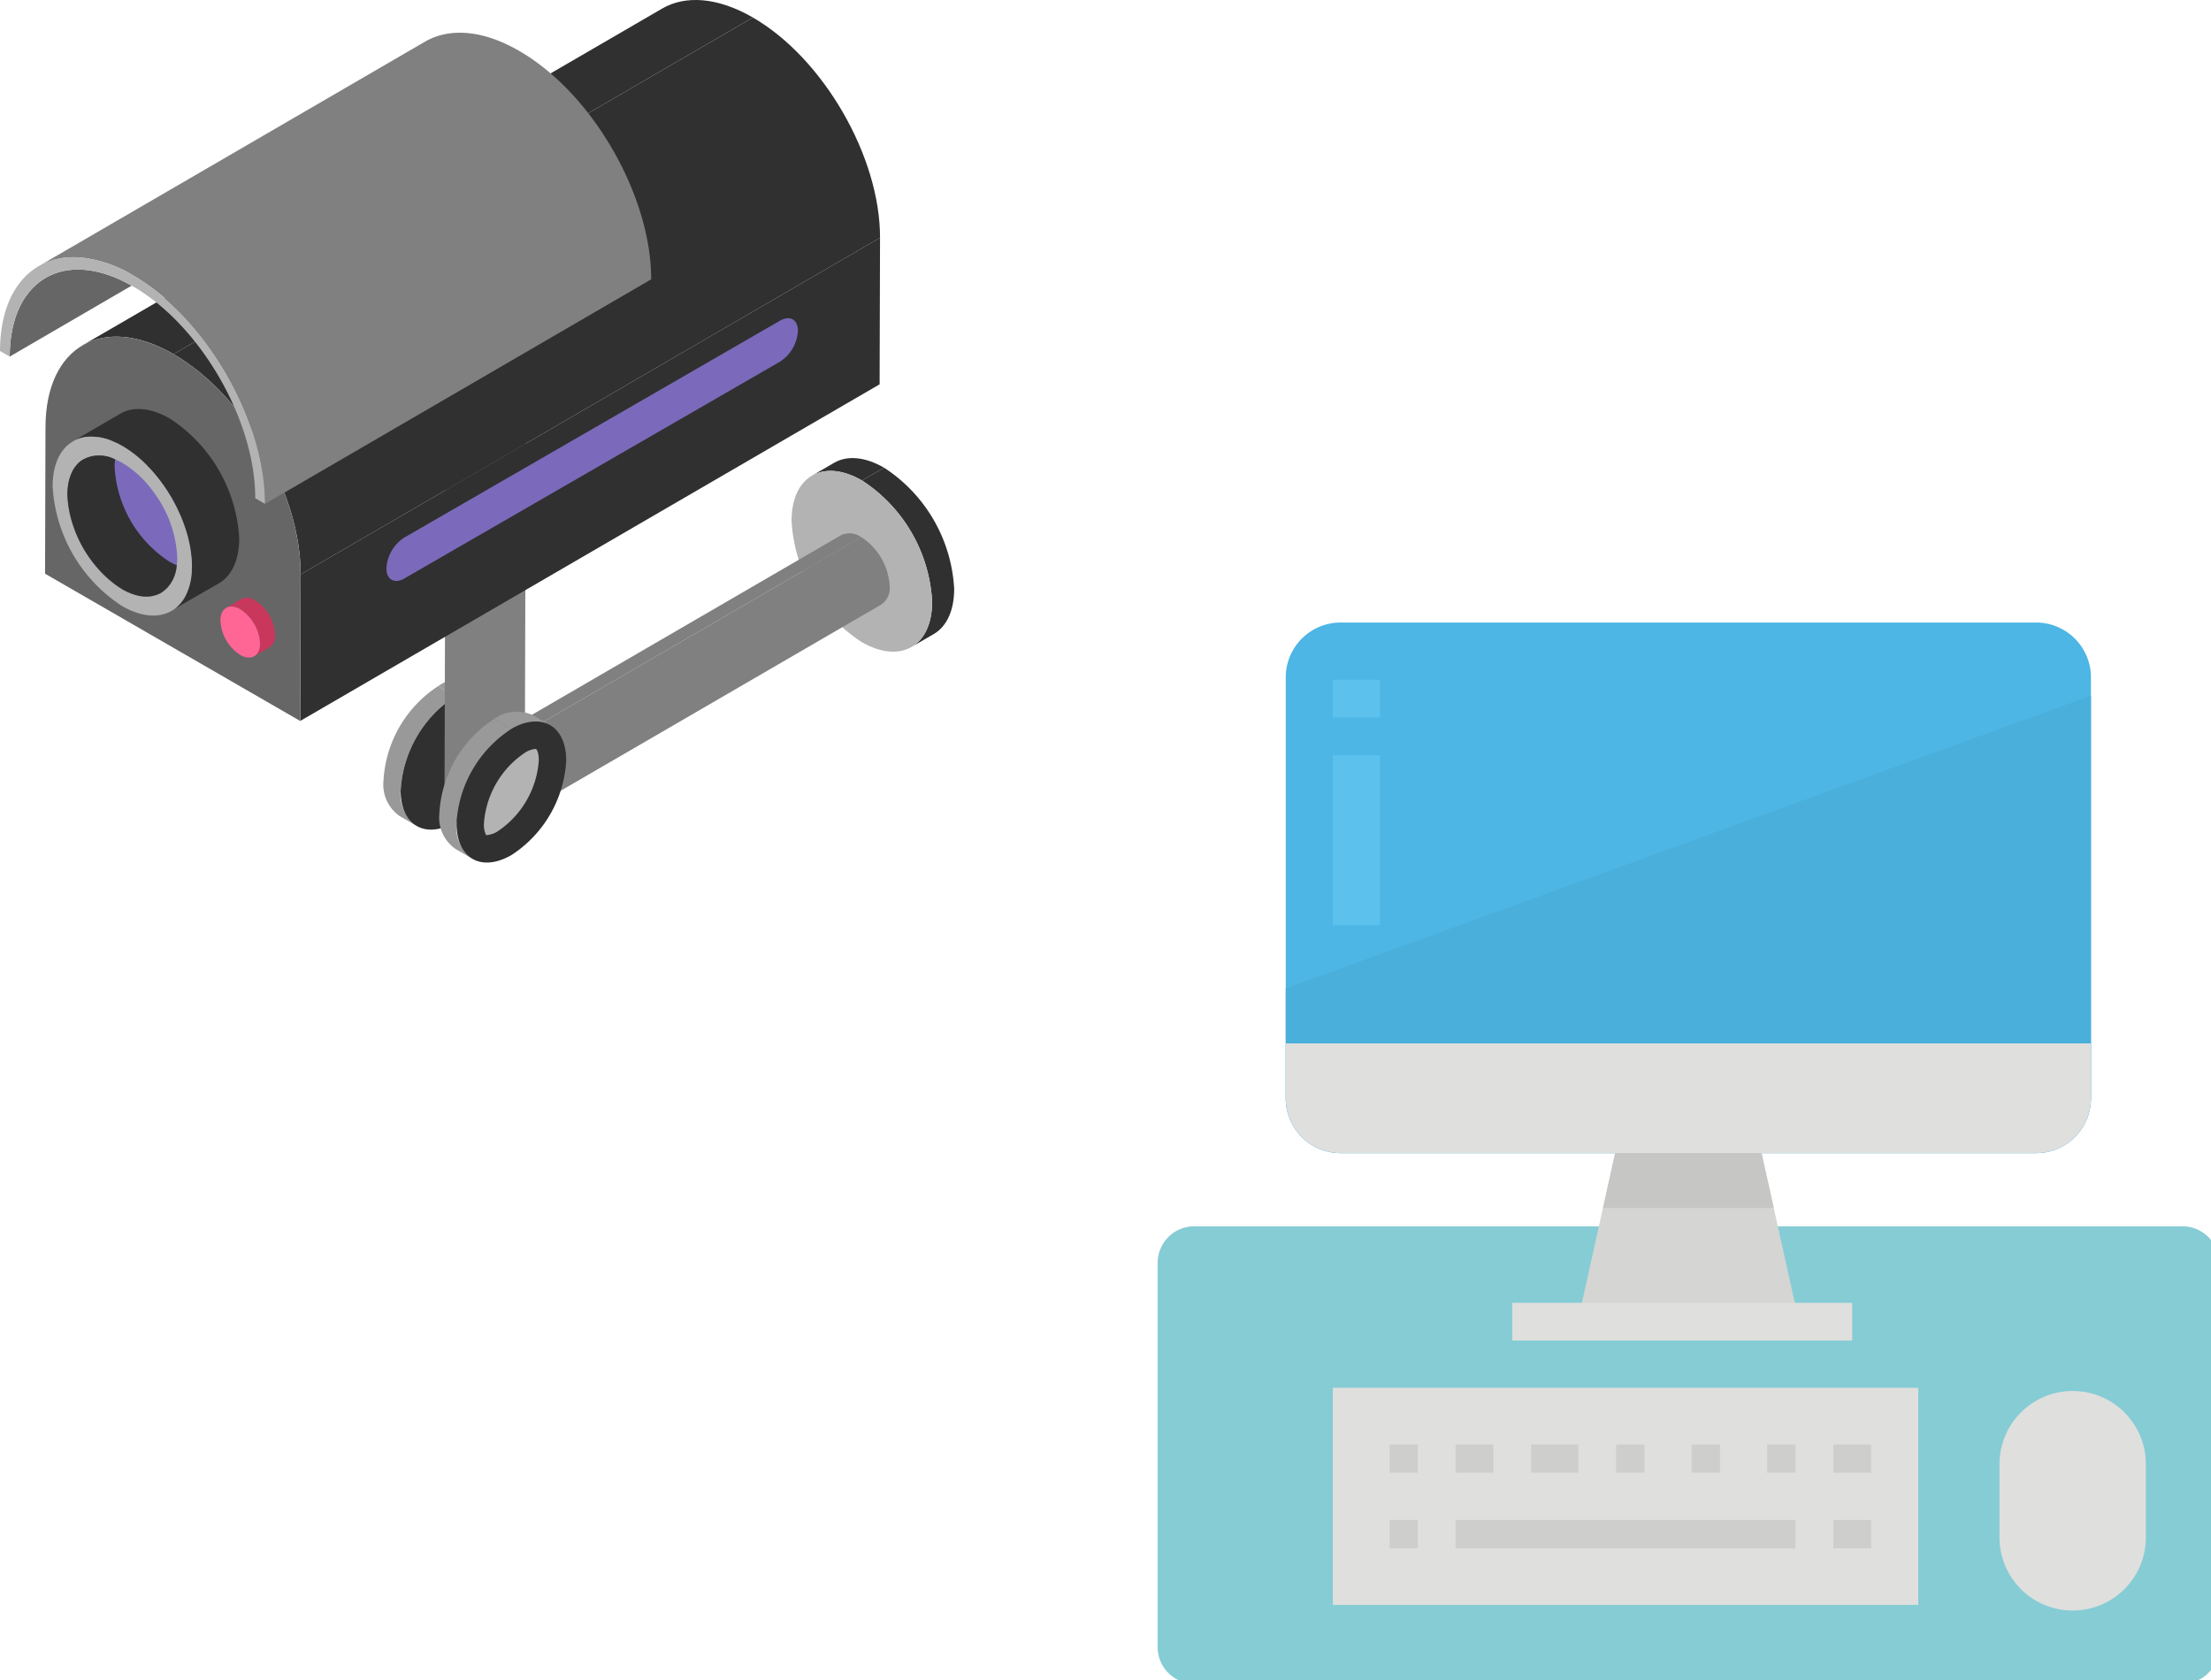 <svg xmlns="http://www.w3.org/2000/svg" xmlns:xlink="http://www.w3.org/1999/xlink" width="212.643" height="161.65" viewBox="0 0 212.643 161.65">
  <defs>
    <clipPath id="clip-path">
      <rect id="長方形_2460" data-name="長方形 2460" width="101.713" height="101.713" fill="none"/>
    </clipPath>
    <clipPath id="clip-path-2">
      <rect id="長方形_2461" data-name="長方形 2461" width="91.769" height="82.969" fill="none"/>
    </clipPath>
    <clipPath id="clip-path-4">
      <path id="パス_2614" data-name="パス 2614" d="M267.041,237.423l.011,3.934,39.575-22.848-.011-3.935Z" transform="translate(-267.041 -214.575)" fill="none"/>
    </clipPath>
  </defs>
  <g id="グループ_294" data-name="グループ 294" transform="translate(-582 -9914)">
    <g id="グループ_262" data-name="グループ 262" transform="translate(692.931 9973.938)">
      <g id="グループ_109" data-name="グループ 109" clip-path="url(#clip-path)">
        <path id="パス_2581" data-name="パス 2581" d="M98.563,308H3.52A3.52,3.52,0,0,1,0,304.481V267.52A3.52,3.52,0,0,1,3.52,264H98.563a3.52,3.52,0,0,1,3.52,3.52v36.961a3.52,3.52,0,0,1-3.52,3.52" transform="translate(0.405 -205.972)" fill="#85ccd5"/>
        <path id="パス_2582" data-name="パス 2582" d="M128.163,51.042H61.28A5.28,5.28,0,0,1,56,45.762V5.28A5.28,5.28,0,0,1,61.28,0h66.882a5.28,5.28,0,0,1,5.28,5.28V45.762a5.28,5.28,0,0,1-5.28,5.28" transform="translate(-43.275 -0.054)" fill="#4db6e4"/>
        <path id="パス_2583" data-name="パス 2583" d="M56,60.161v10.56A5.28,5.28,0,0,0,61.28,76h66.882a5.28,5.28,0,0,0,5.28-5.28V32Z" transform="translate(-43.275 -25.014)" fill="#4aafdb"/>
        <path id="パス_2584" data-name="パス 2584" d="M128.163,194.56H61.28A5.28,5.28,0,0,1,56,189.28V184h77.443v5.28a5.28,5.28,0,0,1-5.28,5.28" transform="translate(-43.275 -143.573)" fill="#dfdfdd"/>
        <path id="パス_2585" data-name="パス 2585" d="M205.121,247.841H184l2.348-10.56L187.52,232H201.6l1.173,5.28Z" transform="translate(-143.114 -181.012)" fill="#d5d5d3"/>
        <rect id="長方形_2446" data-name="長方形 2446" width="32.693" height="3.633" transform="translate(34.51 65.387)" fill="#dfdfdd"/>
        <rect id="長方形_2447" data-name="長方形 2447" width="4.541" height="3.633" transform="translate(17.255 5.449)" fill="#5cc1ed"/>
        <rect id="長方形_2448" data-name="長方形 2448" width="4.541" height="16.347" transform="translate(17.255 12.714)" fill="#5cc1ed"/>
        <path id="パス_2586" data-name="パス 2586" d="M211.1,237.28H194.67l1.173-5.28h14.081Z" transform="translate(-151.436 -181.012)" fill="#c6c6c4"/>
        <rect id="長方形_2449" data-name="長方形 2449" width="56.305" height="20.887" transform="translate(17.255 73.56)" fill="#dfdfdd"/>
        <rect id="長方形_2450" data-name="長方形 2450" width="32.693" height="2.724" transform="translate(29.061 86.274)" fill="#cececc"/>
        <rect id="長方形_2451" data-name="長方形 2451" width="2.724" height="2.724" transform="translate(22.704 86.274)" fill="#cececc"/>
        <rect id="長方形_2452" data-name="長方形 2452" width="3.633" height="2.724" transform="translate(65.387 86.274)" fill="#cececc"/>
        <rect id="長方形_2453" data-name="長方形 2453" width="2.724" height="2.724" transform="translate(22.704 79.009)" fill="#cececc"/>
        <rect id="長方形_2454" data-name="長方形 2454" width="3.633" height="2.724" transform="translate(29.061 79.009)" fill="#cececc"/>
        <rect id="長方形_2455" data-name="長方形 2455" width="4.541" height="2.724" transform="translate(36.326 79.009)" fill="#cececc"/>
        <rect id="長方形_2456" data-name="長方形 2456" width="2.724" height="2.724" transform="translate(44.499 79.009)" fill="#cececc"/>
        <rect id="長方形_2457" data-name="長方形 2457" width="2.724" height="2.724" transform="translate(51.765 79.009)" fill="#cececc"/>
        <rect id="長方形_2458" data-name="長方形 2458" width="2.724" height="2.724" transform="translate(59.03 79.009)" fill="#cececc"/>
        <rect id="長方形_2459" data-name="長方形 2459" width="3.633" height="2.724" transform="translate(65.387 79.009)" fill="#cececc"/>
        <path id="パス_2587" data-name="パス 2587" d="M375.04,357.121h0a7.04,7.04,0,0,1-7.04-7.04v-7.04a7.04,7.04,0,1,1,14.081,0v7.04a7.04,7.04,0,0,1-7.04,7.04" transform="translate(-286.632 -262.132)" fill="#dfdfdd"/>
      </g>
    </g>
    <g id="グループ_263" data-name="グループ 263" transform="translate(582 9914)">
      <g id="グループ_112" data-name="グループ 112">
        <g id="グループ_111" data-name="グループ 111" clip-path="url(#clip-path-2)">
          <path id="パス_2588" data-name="パス 2588" d="M306.575,469.508l1.653.961a3.72,3.72,0,0,0-3.753.366l-1.653-.961a3.72,3.72,0,0,1,3.752-.366" transform="translate(-260.685 -403.869)" fill="#999"/>
          <path id="パス_2589" data-name="パス 2589" d="M268.226,487.786l-1.653-.961a3.682,3.682,0,0,1-1.535-3.375,11.6,11.6,0,0,1,5.258-9.107l1.653.961a11.6,11.6,0,0,0-5.258,9.107,3.683,3.683,0,0,0,1.536,3.375" transform="translate(-228.157 -408.339)" fill="#999"/>
          <path id="パス_2590" data-name="パス 2590" d="M282.176,476.778c2.911-1.681,5.283-.329,5.292,3.016a11.579,11.579,0,0,1-5.258,9.1c-2.911,1.681-5.283.339-5.292-3.006a11.6,11.6,0,0,1,5.258-9.107" transform="translate(-238.385 -409.813)" fill="#303030"/>
          <path id="パス_2591" data-name="パス 2591" d="M561.26,318.36l2.12-1.232c1.229-.714,2.931-.613,4.807.47l-2.12,1.232c-1.876-1.083-3.578-1.185-4.807-.471" transform="translate(-483.161 -272.607)" fill="#303030"/>
          <path id="パス_2592" data-name="パス 2592" d="M602.7,339.336l-2.12,1.232c1.214-.706,1.967-2.206,1.973-4.338a14.842,14.842,0,0,0-6.742-11.668l2.12-1.232A14.843,14.843,0,0,1,604.672,335c-.006,2.132-.759,3.633-1.973,4.338" transform="translate(-512.903 -278.339)" fill="#303030"/>
          <path id="パス_2593" data-name="パス 2593" d="M553.88,326.451a14.843,14.843,0,0,1,6.742,11.668c-.012,4.292-3.051,6.024-6.786,3.867a14.857,14.857,0,0,1-6.733-11.673c.012-4.292,3.051-6.014,6.778-3.862" transform="translate(-470.974 -280.228)" fill="#b3b3b3"/>
          <path id="パス_2594" data-name="パス 2594" d="M314.32,390.43l37.148-21.588a1.926,1.926,0,0,1,1.944.188l-37.148,21.588a1.926,1.926,0,0,0-1.944-.188" transform="translate(-270.582 -317.358)" fill="gray"/>
          <path id="パス_2595" data-name="パス 2595" d="M367.376,377.816,330.228,399.4a1.91,1.91,0,0,0,.8-1.752,6.023,6.023,0,0,0-2.734-4.725l37.148-21.588a6.024,6.024,0,0,1,2.734,4.725,1.911,1.911,0,0,1-.8,1.752" transform="translate(-282.609 -319.667)" fill="gray"/>
          <path id="パス_2596" data-name="パス 2596" d="M311.321,524.173a6.023,6.023,0,0,1,2.734,4.725c-.005,1.74-1.237,2.433-2.752,1.558a6.006,6.006,0,0,1-2.725-4.72c0-1.73,1.237-2.433,2.743-1.563" transform="translate(-265.639 -450.913)" fill="#b3b3b3"/>
          <path id="パス_2597" data-name="パス 2597" d="M315.061,239.059l-.125,44.039a1.916,1.916,0,0,1-1.123,1.568,5.991,5.991,0,0,1-5.451,0,1.932,1.932,0,0,1-1.141-1.59l.125-44.039a1.931,1.931,0,0,0,1.141,1.589,5.991,5.991,0,0,0,5.451,0,1.916,1.916,0,0,0,1.123-1.568" transform="translate(-264.471 -205.775)" fill="gray"/>
          <path id="パス_2598" data-name="パス 2598" d="M314.693,223.714c1.514.874,1.522,2.283.018,3.157a5.991,5.991,0,0,1-5.451,0c-1.514-.874-1.522-2.283-.018-3.157a5.992,5.992,0,0,1,5.451,0" transform="translate(-265.245 -192.02)" fill="#b3b3b3"/>
        </g>
      </g>
      <path id="パス_2599" data-name="パス 2599" d="M207.549,196.742l55.722-32.382-.04,14.1-55.722,32.382Z" transform="translate(-178.634 -141.49)" fill="#303030"/>
      <g id="グループ_114" data-name="グループ 114">
        <g id="グループ_113" data-name="グループ 113" clip-path="url(#clip-path-2)">
          <path id="パス_2600" data-name="パス 2600" d="M57.162,33.209,112.884.828c2.232-1.3,5.322-1.113,8.735.856L65.9,34.066c-3.412-1.97-6.5-2.153-8.735-.856" transform="translate(-49.208 0)" fill="#303030"/>
          <path id="パス_2601" data-name="パス 2601" d="M119.933,44.488l55.722-32.382c6.772,3.91,12.248,13.394,12.226,21.186L132.159,65.674c.022-7.792-5.454-17.276-12.226-21.186" transform="translate(-103.244 -10.421)" fill="#303030"/>
          <path id="パス_2602" data-name="パス 2602" d="M43.5,234.4c6.772,3.91,12.248,13.394,12.226,21.186l-.04,14.1L31.148,255.519l.04-14.1c.022-7.792,5.534-10.933,12.314-7.018" transform="translate(-26.814 -200.331)" fill="#666"/>
          <path id="パス_2603" data-name="パス 2603" d="M18.451,187.9,6.724,194.725c0-.329.013-.659.039-.975.013-.29.04-.567.079-.843s.079-.514.132-.764c.026-.145.053-.29.092-.435a8.842,8.842,0,0,1,.606-1.726,3.362,3.362,0,0,1,.224-.435,4.707,4.707,0,0,1,.475-.738A5.865,5.865,0,0,1,10.1,187.2c2.135-1.291,5.086-1.146,8.354.7" transform="translate(-5.788 -160.422)" fill="#666"/>
          <path id="パス_2604" data-name="パス 2604" d="M85.7,46.355l-37.145,21.6c.013-7.774-5.257-17.209-11.912-21.5-.264-.171-.527-.329-.791-.488a12.241,12.241,0,0,0-5.02-1.713c-.237-.013-.461-.026-.685-.026a6.822,6.822,0,0,0-.751.04h-.013a6.637,6.637,0,0,0-.738.119,3.316,3.316,0,0,0-.619.171,5.058,5.058,0,0,0-1.225.527L63.944,23.493c2.319-1.344,5.521-1.16,9.052.883,7.023,4.045,12.716,13.915,12.7,21.979" transform="translate(-23.07 -19.484)" fill="gray"/>
          <path id="パス_2605" data-name="パス 2605" d="M25.484,201.5l-.936-.54c.013-7.484-5.271-16.629-11.767-20.384-.04-.026-.079-.04-.119-.066-3.268-1.845-6.219-1.99-8.354-.7a5.868,5.868,0,0,0-1.726,1.608,4.707,4.707,0,0,0-.474.738,4.452,4.452,0,0,0-.224.435,8.846,8.846,0,0,0-.606,1.726c-.04.145-.066.29-.092.435-.053.25-.092.5-.132.764s-.066.554-.079.843c-.026.316-.04.646-.04.975L0,186.8c.013-4.019,1.436-6.839,3.729-8.17a5.06,5.06,0,0,1,1.225-.527,3.316,3.316,0,0,1,.619-.171,6.639,6.639,0,0,1,.738-.119h.013a6.822,6.822,0,0,1,.751-.039c.224,0,.448.013.685.026a12.241,12.241,0,0,1,5.02,1.713c.264.158.527.316.791.488,6.654,4.3,11.925,13.73,11.912,21.5" transform="translate(0 -153.034)" fill="#b3b3b3"/>
          <path id="パス_2606" data-name="パス 2606" d="M345.185,492.25l1.653.961a3.723,3.723,0,0,0-3.755.368l-1.653-.961a3.723,3.723,0,0,1,3.755-.368" transform="translate(-293.92 -423.447)" fill="#999"/>
          <path id="パス_2607" data-name="パス 2607" d="M306.834,510.541l-1.653-.961a3.682,3.682,0,0,1-1.535-3.375A11.581,11.581,0,0,1,308.9,497.1l1.653.961a11.582,11.582,0,0,0-5.258,9.107,3.682,3.682,0,0,0,1.536,3.375" transform="translate(-261.393 -427.928)" fill="#999"/>
          <path id="パス_2608" data-name="パス 2608" d="M320.784,499.523c2.911-1.681,5.283-.339,5.292,3.016a11.579,11.579,0,0,1-5.258,9.1c-2.911,1.681-5.283.339-5.292-3.006a11.581,11.581,0,0,1,5.258-9.107" transform="translate(-271.62 -429.391)" fill="#303030"/>
          <path id="パス_2609" data-name="パス 2609" d="M334.756,526.028a.318.318,0,0,1-.08-.007,2.217,2.217,0,0,1-.206-1.1,8.959,8.959,0,0,1,3.939-6.817,2.242,2.242,0,0,1,1.051-.371c.108.046.286.379.288,1.112a8.955,8.955,0,0,1-3.94,6.808,2.233,2.233,0,0,1-1.053.371" transform="translate(-287.928 -445.694)" fill="#b3b3b3"/>
          <path id="パス_2610" data-name="パス 2610" d="M156.3,414.223l1.45-.843a1.347,1.347,0,0,1,1.359.134l-1.45.843a1.347,1.347,0,0,0-1.359-.134" transform="translate(-134.553 -355.748)" fill="#c9375d"/>
          <path id="パス_2611" data-name="パス 2611" d="M168.855,419.66l-1.45.843a1.341,1.341,0,0,0,.558-1.228,4.189,4.189,0,0,0-1.9-3.292l1.45-.843a4.188,4.188,0,0,1,1.9,3.292,1.341,1.341,0,0,1-.558,1.228" transform="translate(-142.96 -357.373)" fill="#c9375d"/>
          <path id="パス_2612" data-name="パス 2612" d="M154.215,419.572a4.188,4.188,0,0,1,1.9,3.292c0,1.208-.856,1.7-1.907,1.1a4.191,4.191,0,0,1-1.9-3.3c0-1.208.856-1.7,1.916-1.092" transform="translate(-131.107 -360.963)" fill="#ff6696"/>
        </g>
      </g>
      <g id="グループ_116" data-name="グループ 116" transform="translate(37.159 29.858)">
        <g id="グループ_115" data-name="グループ 115" clip-path="url(#clip-path-4)">
          <path id="パス_2613" data-name="パス 2613" d="M304.934,220.243,268.792,241.11a3.758,3.758,0,0,0-1.711,2.953c0,1.092.771,1.53,1.722.981l36.142-20.867a3.775,3.775,0,0,0,1.711-2.963c0-1.083-.78-1.515-1.722-.972" transform="translate(-267.075 -219.253)" fill="#7b6abb"/>
        </g>
      </g>
      <g id="グループ_118" data-name="グループ 118">
        <g id="グループ_117" data-name="グループ 117" clip-path="url(#clip-path-2)">
          <path id="パス_2615" data-name="パス 2615" d="M63.859,309.969a7.132,7.132,0,1,1-7.132-7.132,7.132,7.132,0,0,1,7.132,7.132" transform="translate(-42.694 -260.697)" fill="#7b6abb"/>
          <path id="パス_2616" data-name="パス 2616" d="M110.11,409.49l-.053.04a1.046,1.046,0,0,1-.211.105,1.683,1.683,0,0,0,.264-.145" transform="translate(-94.561 -352.51)" fill="gray"/>
          <path id="パス_2617" data-name="パス 2617" d="M81.922,306.8c-.013,0-.013,0-.013.013a.572.572,0,0,0-.092-.066.262.262,0,0,0,.105.053" transform="translate(-70.432 -264.062)" fill="gray"/>
          <path id="パス_2618" data-name="パス 2618" d="M50.526,320.476a3.893,3.893,0,0,0-.527.738,2.574,2.574,0,0,1,.527-.738" transform="translate(-43.042 -275.882)" fill="gray"/>
          <path id="パス_2619" data-name="パス 2619" d="M68.005,295.232c-.013,2.1-.751,3.584-1.95,4.282l-4.282,2.464a1.4,1.4,0,0,0,.145-.119,2.022,2.022,0,0,0,.382-.369c.026-.013.026-.013.026-.026a3.461,3.461,0,0,0,.593-.922,5.228,5.228,0,0,0,.4-1.212,3.98,3.98,0,0,0,.092-.593,1.96,1.96,0,0,0,.026-.277,2.749,2.749,0,0,0,.013-.33,1.76,1.76,0,0,0,.013-.264,14.773,14.773,0,0,0-6.681-11.556,1.4,1.4,0,0,1-.145-.079.542.542,0,0,1-.145-.092.262.262,0,0,1-.105-.053c-.145-.066-.29-.132-.448-.2v-.013c-.119-.04-.224-.092-.33-.132a5.153,5.153,0,0,0-2.24-.329,1.307,1.307,0,0,0-.211.026,2.266,2.266,0,0,0-.29.066.079.079,0,0,0-.053.013,1.99,1.99,0,0,0-.4.132c-.053.013-.092.04-.145.053l4.3-2.5c1.212-.711,2.9-.606,4.757.461a14.727,14.727,0,0,1,6.681,11.569" transform="translate(-44.998 -243.404)" fill="#303030"/>
          <path id="パス_2620" data-name="パス 2620" d="M52.172,303.62c-.066.026-.132.053-.185.079.013-.013.026-.013.04-.026.053-.013.092-.04.145-.053" transform="translate(-44.753 -261.371)" fill="gray"/>
          <path id="パス_2621" data-name="パス 2621" d="M125.117,410.626a3.461,3.461,0,0,1-.593.922,3.82,3.82,0,0,0,.593-.922" transform="translate(-107.197 -353.488)" fill="gray"/>
          <path id="パス_2622" data-name="パス 2622" d="M60.838,318.751a.3.3,0,0,1-.019.036c-.006.008-.01.018-.015.026-.025.046-.051.089-.079.132a.338.338,0,0,1-.018.029c-.029.046-.06.092-.092.136-.007.011-.015.021-.024.032q-.046.067-.1.129l0,.006c-.042.053-.083.1-.125.153.029-.032.058-.065.086-.1s.057-.07.083-.1.054-.072.079-.108.046-.067.068-.1c.033-.051.067-.106.1-.16l.05-.092.008-.015a.259.259,0,0,0,.014-.028.18.18,0,0,1-.015.028m-2.516-.255a1.037,1.037,0,0,0,.212-.106l.053-.039a1.607,1.607,0,0,1-.264.145m-8.011-14.824c-.014.013-.026.013-.04.026.053-.026.12-.053.185-.079-.053.014-.092.039-.145.053m-.317,3.031a3.9,3.9,0,0,1,.527-.738,2.615,2.615,0,0,0-.527.738" transform="translate(-43.037 -261.371)" fill="gray"/>
          <path id="パス_2623" data-name="パス 2623" d="M49.76,314.022c0-.063,0-.124-.006-.186s-.006-.124-.01-.186c-.008-.135-.019-.27-.035-.406l-.013-.121-.017-.135c-.01-.074-.019-.149-.031-.223a.107.107,0,0,1,0-.021c0-.014,0-.026-.007-.04-.007-.04-.013-.082-.019-.124-.011-.065-.022-.131-.035-.2s-.024-.131-.038-.2c-.026-.131-.054-.262-.085-.394-.008-.039-.018-.077-.028-.116l-.008-.032c-.01-.046-.021-.09-.033-.135-.017-.068-.035-.135-.053-.2-.036-.129-.072-.257-.113-.387l-.054-.174c-.022-.07-.045-.139-.068-.207h0c-.036-.1-.072-.209-.11-.313s-.077-.207-.117-.312c-.026-.07-.054-.139-.082-.207s-.051-.127-.078-.189-.063-.149-.1-.224-.06-.136-.092-.2-.067-.147-.1-.22-.06-.125-.09-.188c-.046-.093-.092-.186-.141-.28-.024-.046-.047-.093-.072-.139s-.061-.118-.093-.177q-.157-.29-.326-.573c0-.008-.01-.015-.014-.024-.049-.079-.1-.16-.146-.238-.029-.049-.06-.1-.092-.148l-.01-.017c-.056-.086-.111-.173-.168-.257-.074-.111-.149-.221-.224-.331s-.157-.22-.237-.328c-.045-.06-.088-.118-.132-.177-.228-.3-.466-.591-.712-.87-.046-.053-.092-.1-.139-.156-.081-.088-.161-.175-.244-.26-.033-.036-.07-.072-.1-.108l-.1-.106c-.1-.1-.206-.2-.31-.3q-.117-.111-.238-.217c-.079-.071-.16-.141-.241-.209l-.046-.039c-.061-.051-.124-.1-.186-.153l-.093-.074c-.054-.043-.11-.085-.166-.127l-.106-.079-.007,0c-.072-.054-.147-.107-.221-.159-.056-.04-.113-.078-.17-.115-.083-.056-.17-.111-.255-.164-.043-.028-.086-.053-.129-.079l-.129-.077a1.505,1.505,0,0,1-.145-.079L42.9,302.6l-.115-.058a.314.314,0,0,0-.042-.033h0l-.007,0c-.013-.007-.025-.015-.042-.026l-.04-.018c-.131-.061-.264-.12-.408-.181-.1-.051-.224-.092-.328-.145a5.147,5.147,0,0,0-2.24-.328,1.235,1.235,0,0,0-.212.026,2.169,2.169,0,0,0-.289.065.081.081,0,0,0-.053.013,1.965,1.965,0,0,0-.4.132c-.065.026-.132.053-.185.079a1.243,1.243,0,0,0-.184.106c-1.167.653-1.9,2.034-1.983,4,0,.1-.007.2-.007.3a14.7,14.7,0,0,0,6.681,11.555c1.858,1.069,3.544,1.173,4.756.462a.359.359,0,0,0,.132-.079.546.546,0,0,0,.145-.092,1.5,1.5,0,0,0,.145-.118,5.057,5.057,0,0,0,.383-.37c.026-.013.026-.013.026-.026.042-.049.083-.1.125-.153l0-.006q.05-.063.1-.129c.008-.011.017-.021.024-.032.032-.044.063-.09.092-.136a.328.328,0,0,0,.018-.029c.028-.043.054-.086.079-.132.006-.008.01-.018.015-.026a.3.3,0,0,0,.019-.036.179.179,0,0,0,.015-.028c0-.008.01-.017.014-.026l.029-.056c.021-.043.042-.086.061-.131a5.239,5.239,0,0,0,.4-1.213,3.779,3.779,0,0,0,.092-.593,1.848,1.848,0,0,0,.026-.277c0-.022.006-.046.007-.07a.092.092,0,0,0,0-.02q0-.046,0-.092c0-.05,0-.1,0-.147a1.87,1.87,0,0,0,.013-.264q0-.115,0-.23m-1.947,1.73a3.037,3.037,0,0,1-.2.31,2.708,2.708,0,0,1-.227.273,2.176,2.176,0,0,1-.193.184,1.27,1.27,0,0,1-.12.1.008.008,0,0,1-.006,0,.652.652,0,0,1-.072.054c-.046.033-.093.065-.142.095l-.053.039a1.036,1.036,0,0,1-.212.106,1.526,1.526,0,0,1-.263.106,3.139,3.139,0,0,1-.607.132,3.539,3.539,0,0,1-1.449-.159,6.1,6.1,0,0,1-1.226-.54,7.61,7.61,0,0,1-.682-.445q-.111-.081-.221-.167-.071-.054-.142-.113l-.142-.117a.011.011,0,0,1-.006-.006l-.143-.124-.142-.127c-.188-.171-.37-.352-.548-.54-.045-.047-.089-.095-.132-.143a.011.011,0,0,1-.006-.006c-.04-.045-.078-.088-.118-.134l0,0,0,0c-.068-.077-.134-.153-.2-.23s-.128-.156-.191-.235-.1-.132-.157-.2c-.013-.018-.026-.036-.04-.054-.046-.061-.09-.122-.135-.184-.029-.04-.058-.081-.086-.121-.043-.058-.083-.118-.125-.18q-.18-.265-.346-.538c-.032-.051-.063-.1-.093-.156s-.07-.118-.1-.178-.068-.12-.1-.18q-.1-.18-.192-.363c-.043-.085-.086-.17-.127-.256-.025-.051-.049-.1-.072-.153s-.053-.113-.077-.17-.045-.1-.065-.148c-.011-.025-.021-.05-.032-.075-.024-.054-.046-.109-.067-.161s-.035-.086-.051-.129q-.04-.1-.075-.2c-.013-.033-.025-.067-.036-.1-.024-.065-.047-.131-.07-.2a10.619,10.619,0,0,1-.355-1.3c-.014-.068-.026-.135-.039-.2,0,0,0,0,0-.006-.007-.038-.013-.074-.019-.111-.025-.147-.046-.294-.061-.44q-.015-.125-.025-.25c-.006-.051-.008-.1-.013-.154-.006-.1-.011-.2-.013-.3,0-.054,0-.11,0-.164v-.045a5.618,5.618,0,0,1,.039-.685c.013-.092.026-.185.039-.277,0,0,0-.008,0-.013a3.735,3.735,0,0,1,.143-.607c.039-.118.078-.238.118-.342s.092-.212.131-.3a2.615,2.615,0,0,1,.527-.737,2.225,2.225,0,0,1,.488-.383,2.676,2.676,0,0,1,1.469-.4h.081q.046,0,.092,0c.057,0,.117.008.177.015.036,0,.074.008.111.014s.074.01.113.017l.131.024c.063.014.127.028.191.044l.125.032a5.266,5.266,0,0,1,.619.22,6.848,6.848,0,0,1,.7.342,10.165,10.165,0,0,1,3.131,3.007,11.246,11.246,0,0,1,2.128,6.111,6.087,6.087,0,0,1-.04.712,4.243,4.243,0,0,1-.488,1.6Z" transform="translate(-31.304 -259.788)" fill="#b3b3b3"/>
          <path id="パス_2624" data-name="パス 2624" d="M57.1,325.409a3.368,3.368,0,0,1-1.449,2.622,1.683,1.683,0,0,1-.264.145,1.566,1.566,0,0,1-.264.105,3.113,3.113,0,0,1-.606.132,3.534,3.534,0,0,1-1.45-.158,6.127,6.127,0,0,1-1.225-.54,11.607,11.607,0,0,1-5.258-9.105,5.628,5.628,0,0,1,.04-.685l.039-.277a3.914,3.914,0,0,1,.145-.619c.04-.119.079-.237.119-.343s.092-.211.132-.3a3.905,3.905,0,0,1,.527-.738,2.226,2.226,0,0,1,.488-.382,3.3,3.3,0,0,1,3.11-.026,4.263,4.263,0,0,0-.053.725,11.621,11.621,0,0,0,5.258,9.105,5.838,5.838,0,0,0,.711.343" transform="translate(-40.107 -271.05)" fill="#303030"/>
        </g>
      </g>
    </g>
  </g>
</svg>
